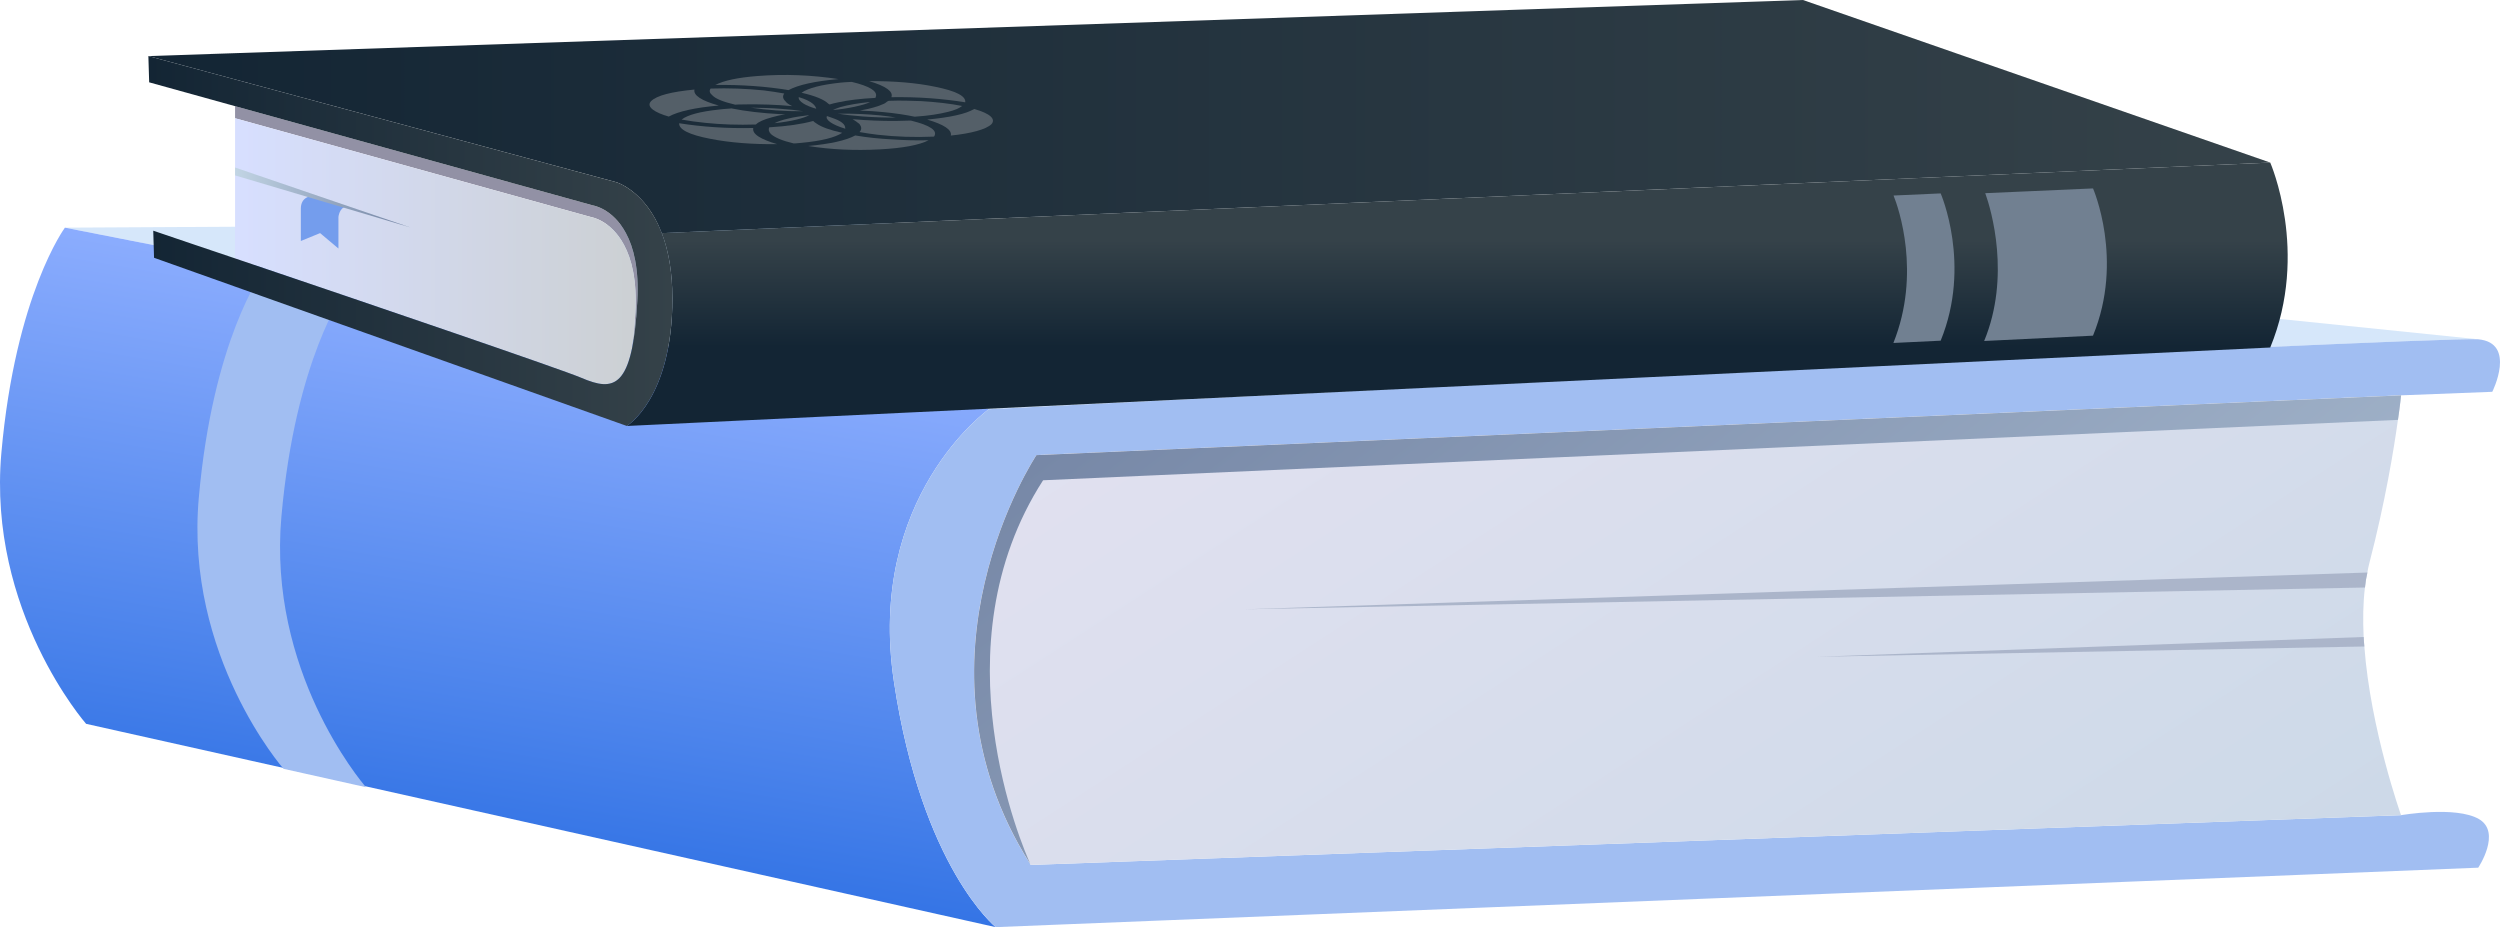 <?xml version="1.0" encoding="UTF-8"?> <svg xmlns="http://www.w3.org/2000/svg" width="755" height="280" viewBox="0 0 755 280" fill="none"> <path d="M748.415 102.468C736.741 101.401 298.604 123.58 298.604 123.58L19.608 68.751L399.325 66.657L748.415 102.468Z" fill="#D6E7FA"></path> <path d="M300.707 280L26.006 218.599C26.006 218.599 -3.84 184.592 0.415 136.764C4.66 88.936 19.608 68.751 19.608 68.751L298.614 123.58C298.614 123.58 261.489 149.998 269.99 206.043C278.43 262.049 300.707 280 300.707 280Z" fill="url(#paint0_linear_100_304)"></path> <path d="M104.15 87.968C104.15 87.968 89.232 108.173 84.987 155.981C80.842 202.463 108.875 235.832 110.527 237.736L85.627 232.182C85.627 232.182 55.791 198.175 60.037 150.317C64.282 102.508 79.2 82.304 79.2 82.304" fill="#A1BEF2"></path> <path d="M313.021 137.442C313.021 137.442 271.792 199.332 311.309 261.212L725.127 246.183C725.127 246.183 741.637 243.311 748.625 247.35C755.564 251.389 748.425 262.039 748.425 262.039L300.716 279.99C300.716 279.99 278.44 262.039 269.99 206.043C261.489 149.997 298.614 123.58 298.614 123.58C298.614 123.58 736.751 101.391 748.425 102.468C760.099 103.535 752.67 118.325 752.67 118.325L725.117 119.392L313.021 137.442Z" fill="#A1BEF2"></path> <path d="M714.034 195.243C715.886 220.294 725.117 246.183 725.117 246.183L311.3 261.212C311.3 261.212 311.249 261.112 311.149 260.922C271.922 199.132 313.002 137.442 313.002 137.442L725.107 119.392C725.107 119.392 724.867 122.064 724.176 126.791C722.955 135.647 720.362 151.503 715.536 170.092C715.295 171.02 715.095 171.937 714.945 172.914C714.605 174.37 714.354 175.886 714.214 177.442C713.623 182.209 713.583 187.265 713.824 192.381C713.884 193.348 713.934 194.326 714.034 195.243Z" fill="url(#paint1_linear_100_304)"></path> <path d="M192.466 90.89C192.126 96.973 191.585 101.69 190.854 105.34C191.295 102.329 191.635 98.679 191.876 94.39C192.416 84.707 190.754 78.235 188.452 73.957C184.447 66.417 178.439 65.54 178.439 65.54L70.99 35.712V32.062L179.03 62.029C179.03 62.029 185.037 62.907 189.042 70.446C191.345 74.734 193.007 81.207 192.466 90.89Z" fill="#9291A5"></path> <path d="M191.876 94.38C191.635 98.659 191.285 102.309 190.854 105.33C190.854 105.38 190.854 105.43 190.804 105.48C188.211 117.646 183.085 117.347 175.516 114.096C169.559 111.563 114.122 92.645 70.99 78.045V35.722L178.45 65.55C178.45 65.55 184.457 66.427 188.462 73.966C190.754 78.225 192.416 84.697 191.876 94.38Z" fill="url(#paint2_linear_100_304)"></path> <path d="M685.61 104.951L189.293 128.646C189.293 128.646 203.07 120.429 203.07 90.162C203.07 81.795 201.748 75.323 199.846 70.406L685.61 49.095C685.61 49.095 697.474 76.141 685.61 104.951Z" fill="url(#paint3_linear_100_304)"></path> <path d="M632.085 101.371L599.216 102.977C599.216 102.977 598.034 104.154 599.216 102.977C607.245 83.53 601.398 63.475 599.546 58.34L632.095 56.904C632.085 56.913 641.516 78.424 632.085 101.371Z" fill="#718091"></path> <path d="M586.08 102.887L571.803 103.575C580.243 82.473 573.345 62.748 571.853 59.048L586.08 58.409C586.08 58.409 595.471 79.93 586.08 102.887Z" fill="#718091"></path> <path d="M685.609 49.095L199.845 70.406C194.959 57.612 186.119 55.029 186.119 55.029L44.809 16.933L70.99 16.056L544.49 0L685.609 49.095Z" fill="url(#paint4_linear_100_304)"></path> <path d="M203.069 90.152C203.069 120.409 189.292 128.636 189.292 128.636L70.99 86.552L46.521 77.846L46.28 69.668C53.609 72.151 62.009 75.024 71 78.035C114.132 92.635 169.569 111.553 175.526 114.086C185.388 118.315 191.055 117.587 192.476 90.88C193.017 81.197 191.355 74.724 189.052 70.446C185.047 62.907 179.04 62.029 179.04 62.029L70.99 32.062L45.049 24.862L44.809 16.933L186.119 55.029C186.119 55.029 203.069 59.945 203.069 90.152Z" fill="url(#paint5_linear_100_304)"></path> <path d="M375.827 184.004L714.224 177.432C714.374 175.876 714.615 174.371 714.955 172.905L375.827 184.004Z" fill="#ABB5CA"></path> <path d="M548.695 198.355L714.034 195.243C713.934 194.316 713.884 193.348 713.834 192.371L548.695 198.355Z" fill="#ABB5CA"></path> <path d="M725.117 119.402C725.117 119.402 724.877 122.074 724.186 126.801L315.014 145.041C282.485 195.492 309.007 256.166 311.159 260.932C271.932 199.142 313.011 137.452 313.011 137.452L725.117 119.402Z" fill="url(#paint6_linear_100_304)"></path> <path d="M94.047 59.217C94.047 59.217 90.853 59.367 90.853 63.007C90.853 66.647 90.853 72.78 90.853 72.78L96.671 70.396L102.207 75.053V65.52C102.207 65.52 102.488 62.717 104.46 62.438L94.047 59.217Z" fill="#749DED"></path> <path d="M123.934 68.691L70.99 52.974V50.591L123.934 68.691Z" fill="url(#paint7_linear_100_304)"></path> <path d="M253.23 23.884C245.971 24.523 241.025 25.649 238.131 27.215C231.473 26.098 223.894 25.55 216.025 25.66C218.598 24.313 222.803 23.426 228.77 22.957C237.13 22.309 245.04 22.648 253.23 23.884Z" fill="#545F68"></path> <path d="M264.543 29.09C264.483 29.19 264.423 29.299 264.493 29.349C264.471 29.386 264.439 29.417 264.412 29.445C264.364 29.492 264.328 29.527 264.373 29.559C259.837 29.798 256.073 30.257 253.099 30.915C252.078 31.124 251.267 31.314 250.536 31.553L250.166 31.324C248.874 30.077 246.221 28.95 242.066 28.013C244.078 26.587 248.063 25.57 253.81 24.961C254.561 24.872 255.592 24.812 256.413 24.772L257.234 24.732C262.601 26.009 264.954 27.504 264.543 29.09Z" fill="#545F68"></path> <path d="M233.136 35.413C234.207 35.103 235.498 34.784 237.13 34.545C236.969 34.538 236.806 34.531 236.643 34.522L236.423 34.511C236.173 34.498 235.92 34.486 235.669 34.475C230.332 34.196 225.166 33.618 220.871 32.73C220.53 32.8 220.12 32.82 219.709 32.84C218.678 32.9 217.927 32.989 217.176 33.079C211.429 33.687 207.645 34.695 205.843 36.111C208.025 36.5 210.338 36.839 212.981 37.098C217.787 37.597 222.983 37.776 228.29 37.597C229.051 36.789 230.773 36.041 233.136 35.413Z" fill="#545F68"></path> <path d="M265.104 40.698C270.55 41.316 276.227 41.516 282.074 41.257C283.295 39.471 281.013 37.876 275.156 36.43H274.255C273.023 36.49 271.712 36.51 270.4 36.53C266.185 36.55 261.89 36.37 257.504 36.001L257.517 36.009L257.518 36.009C258.312 36.514 258.97 36.932 259.567 37.457C260.188 38.275 260.328 39.083 259.577 39.88C261.469 40.23 263.422 40.489 265.104 40.698Z" fill="#545F68"></path> <path d="M237.261 30.646C236.359 29.788 236.289 29.03 236.84 28.242C234.938 27.893 232.915 27.594 230.673 27.305C225.386 26.776 220.11 26.557 214.603 26.746C214.113 27.425 214.313 28.123 215.134 28.791C216.135 29.858 218.498 30.785 222.022 31.613L223.053 31.553C223.472 31.579 223.998 31.552 224.398 31.532L224.399 31.532L224.565 31.523C229.601 31.453 234.517 31.593 239.253 32.052C238.312 31.603 237.581 31.134 237.261 30.646Z" fill="#545F68"></path> <path d="M217.066 31.872C209.807 32.511 204.861 33.638 201.968 35.203C197.923 34.056 194.939 32.291 196.641 30.526C198.424 28.811 202.739 27.724 209.727 27.046C209.327 28.801 211.9 30.436 217.066 31.872Z" fill="#545F68"></path> <path d="M234.697 43.53C232.214 42.802 230.342 42.044 229.1 41.247C227.779 40.409 227.288 39.521 227.488 38.654C219.489 38.833 211.99 38.315 205.122 37.218C204.941 39.093 208.125 40.698 214.523 41.925C220.36 43.082 227.248 43.62 234.697 43.53Z" fill="#545F68"></path> <path d="M281.103 29.678C284.648 29.948 288.212 30.366 291.506 30.895C291.746 29.06 288.843 27.494 282.305 26.178C276.678 25.011 270 24.453 262.471 24.503C267.517 25.998 269.87 27.644 269.199 29.349C273.124 29.289 277.068 29.389 281.103 29.678Z" fill="#545F68"></path> <path d="M290.565 32.002C289.664 32.71 288.332 33.288 286.239 33.797C283.676 34.435 280.473 34.964 276.217 35.243C273.544 34.675 270.32 34.196 266.906 33.867C264.533 33.638 262.241 33.458 259.677 33.388C262.801 32.82 265.164 32.182 266.956 31.334C267.227 31.22 267.428 31.06 267.63 30.9L267.696 30.848C267.72 30.829 267.744 30.811 267.768 30.792C267.82 30.753 267.872 30.713 267.927 30.676C267.936 30.672 267.944 30.668 267.952 30.664L267.964 30.657L267.977 30.649C267.995 30.639 268.012 30.628 268.031 30.616C268.115 30.561 268.215 30.496 268.458 30.446C271.622 30.327 275.086 30.396 278.2 30.536C282.655 30.805 286.98 31.284 290.565 32.002Z" fill="#545F68"></path> <path d="M241.916 43.151C248.154 42.563 252.128 41.546 254.351 40.11C250.617 39.292 247.973 38.325 246.562 37.287C246.201 37.058 245.761 36.769 245.6 36.529C242.166 37.477 237.801 38.115 232.305 38.454C232.024 39.122 232.144 39.781 232.835 40.498C234.037 41.546 236.199 42.493 239.723 43.321L240.344 43.291C240.624 43.273 240.846 43.248 241.065 43.224C241.325 43.195 241.579 43.167 241.916 43.151Z" fill="#545F68"></path> <path d="M280.452 42.353C277.619 43.819 272.583 44.747 265.785 45.106L265.574 45.116C258.155 45.515 250.937 45.186 244.068 44.089C250.716 43.48 255.522 42.413 258.285 40.907C261.65 41.486 265.424 41.895 269.309 42.094C273.063 42.344 276.798 42.453 280.452 42.353Z" fill="#545F68"></path> <path d="M287.151 40.937C293.318 40.309 297.823 39.063 299.415 37.507C300.797 35.961 299.055 34.286 294.219 32.919C292.908 33.648 291.236 34.296 288.733 34.834C286.44 35.363 283.506 35.772 280.012 36.111C284.978 37.567 287.551 39.192 287.151 40.937Z" fill="#545F68"></path> <path d="M255.252 38.694C255.265 38.703 255.271 38.712 255.273 38.722C255.275 38.728 255.275 38.734 255.274 38.741C255.273 38.746 255.272 38.752 255.27 38.757C255.263 38.792 255.253 38.834 255.342 38.893C251.157 37.647 249.145 36.091 249.745 35.044C249.86 35.085 249.976 35.126 250.091 35.166L250.276 35.231L250.496 35.308C250.746 35.395 250.997 35.483 251.247 35.572C254.09 36.53 255.292 37.577 255.252 38.694Z" fill="#545F68"></path> <path d="M253.069 34.316C256.784 34.974 263.752 35.562 270.581 35.502C267.487 34.954 264.073 34.635 260.198 34.445C257.565 34.326 255.282 34.296 253.069 34.316Z" fill="#545F68"></path> <path d="M262.761 30.805C261.119 31.753 255.562 32.91 251.588 33.219C252.048 32.94 252.919 32.64 253.79 32.341C256.273 31.653 259.267 31.145 262.761 30.805Z" fill="#545F68"></path> <path d="M246.501 32.84C246.391 32.341 246.071 31.852 245.47 31.324C244.579 30.616 243.277 29.918 241.215 29.329C240.985 30.606 243.388 31.992 246.501 32.84Z" fill="#545F68"></path> <path d="M242.567 33.598C237.05 33.638 231.764 33.259 226.788 32.521C229.271 32.541 233.216 32.63 236.079 32.89C238.582 33.059 240.745 33.299 242.567 33.598Z" fill="#545F68"></path> <path d="M233.917 37.198C239.113 36.669 242.887 35.652 244.399 34.764C241.946 35.054 239.764 35.373 238.001 35.822C236.179 36.221 234.908 36.689 233.917 37.198Z" fill="#545F68"></path> <defs> <linearGradient id="paint0_linear_100_304" x1="170.821" y1="86.725" x2="130.825" y2="324.108" gradientUnits="userSpaceOnUse"> <stop stop-color="#8FAFFF"></stop> <stop offset="0.548" stop-color="#4982EB"></stop> <stop offset="1" stop-color="#0D5ADA"></stop> </linearGradient> <linearGradient id="paint1_linear_100_304" x1="695.056" y1="461.539" x2="408.037" y2="17.83" gradientUnits="userSpaceOnUse"> <stop offset="0.001" stop-color="#C2D5E4"></stop> <stop offset="1" stop-color="#E4E2F1"></stop> </linearGradient> <linearGradient id="paint2_linear_100_304" x1="70.986" y1="75.857" x2="191.979" y2="75.857" gradientUnits="userSpaceOnUse"> <stop stop-color="#D7DFFF"></stop> <stop offset="1" stop-color="#CCD0D3"></stop> </linearGradient> <linearGradient id="paint3_linear_100_304" x1="440.087" y1="104.614" x2="440.087" y2="72.47" gradientUnits="userSpaceOnUse"> <stop stop-color="#132534"></stop> <stop offset="1" stop-color="#354249"></stop> </linearGradient> <linearGradient id="paint4_linear_100_304" x1="44.81" y1="35.204" x2="685.605" y2="35.204" gradientUnits="userSpaceOnUse"> <stop stop-color="#132534"></stop> <stop offset="1" stop-color="#354249"></stop> </linearGradient> <linearGradient id="paint5_linear_100_304" x1="44.81" y1="72.788" x2="203.067" y2="72.788" gradientUnits="userSpaceOnUse"> <stop stop-color="#132534"></stop> <stop offset="1" stop-color="#354249"></stop> </linearGradient> <linearGradient id="paint6_linear_100_304" x1="703.179" y1="427.13" x2="398.335" y2="33.637" gradientUnits="userSpaceOnUse"> <stop offset="0.001" stop-color="#C2D5E4"></stop> <stop offset="0.312" stop-color="#A8BACF"></stop> <stop offset="1" stop-color="#7283A3"></stop> </linearGradient> <linearGradient id="paint7_linear_100_304" x1="70.986" y1="59.642" x2="123.934" y2="59.642" gradientUnits="userSpaceOnUse"> <stop offset="0.001" stop-color="#C2D5E4"></stop> <stop offset="0.312" stop-color="#A8BACF"></stop> <stop offset="1" stop-color="#7283A3"></stop> </linearGradient> </defs> </svg> 